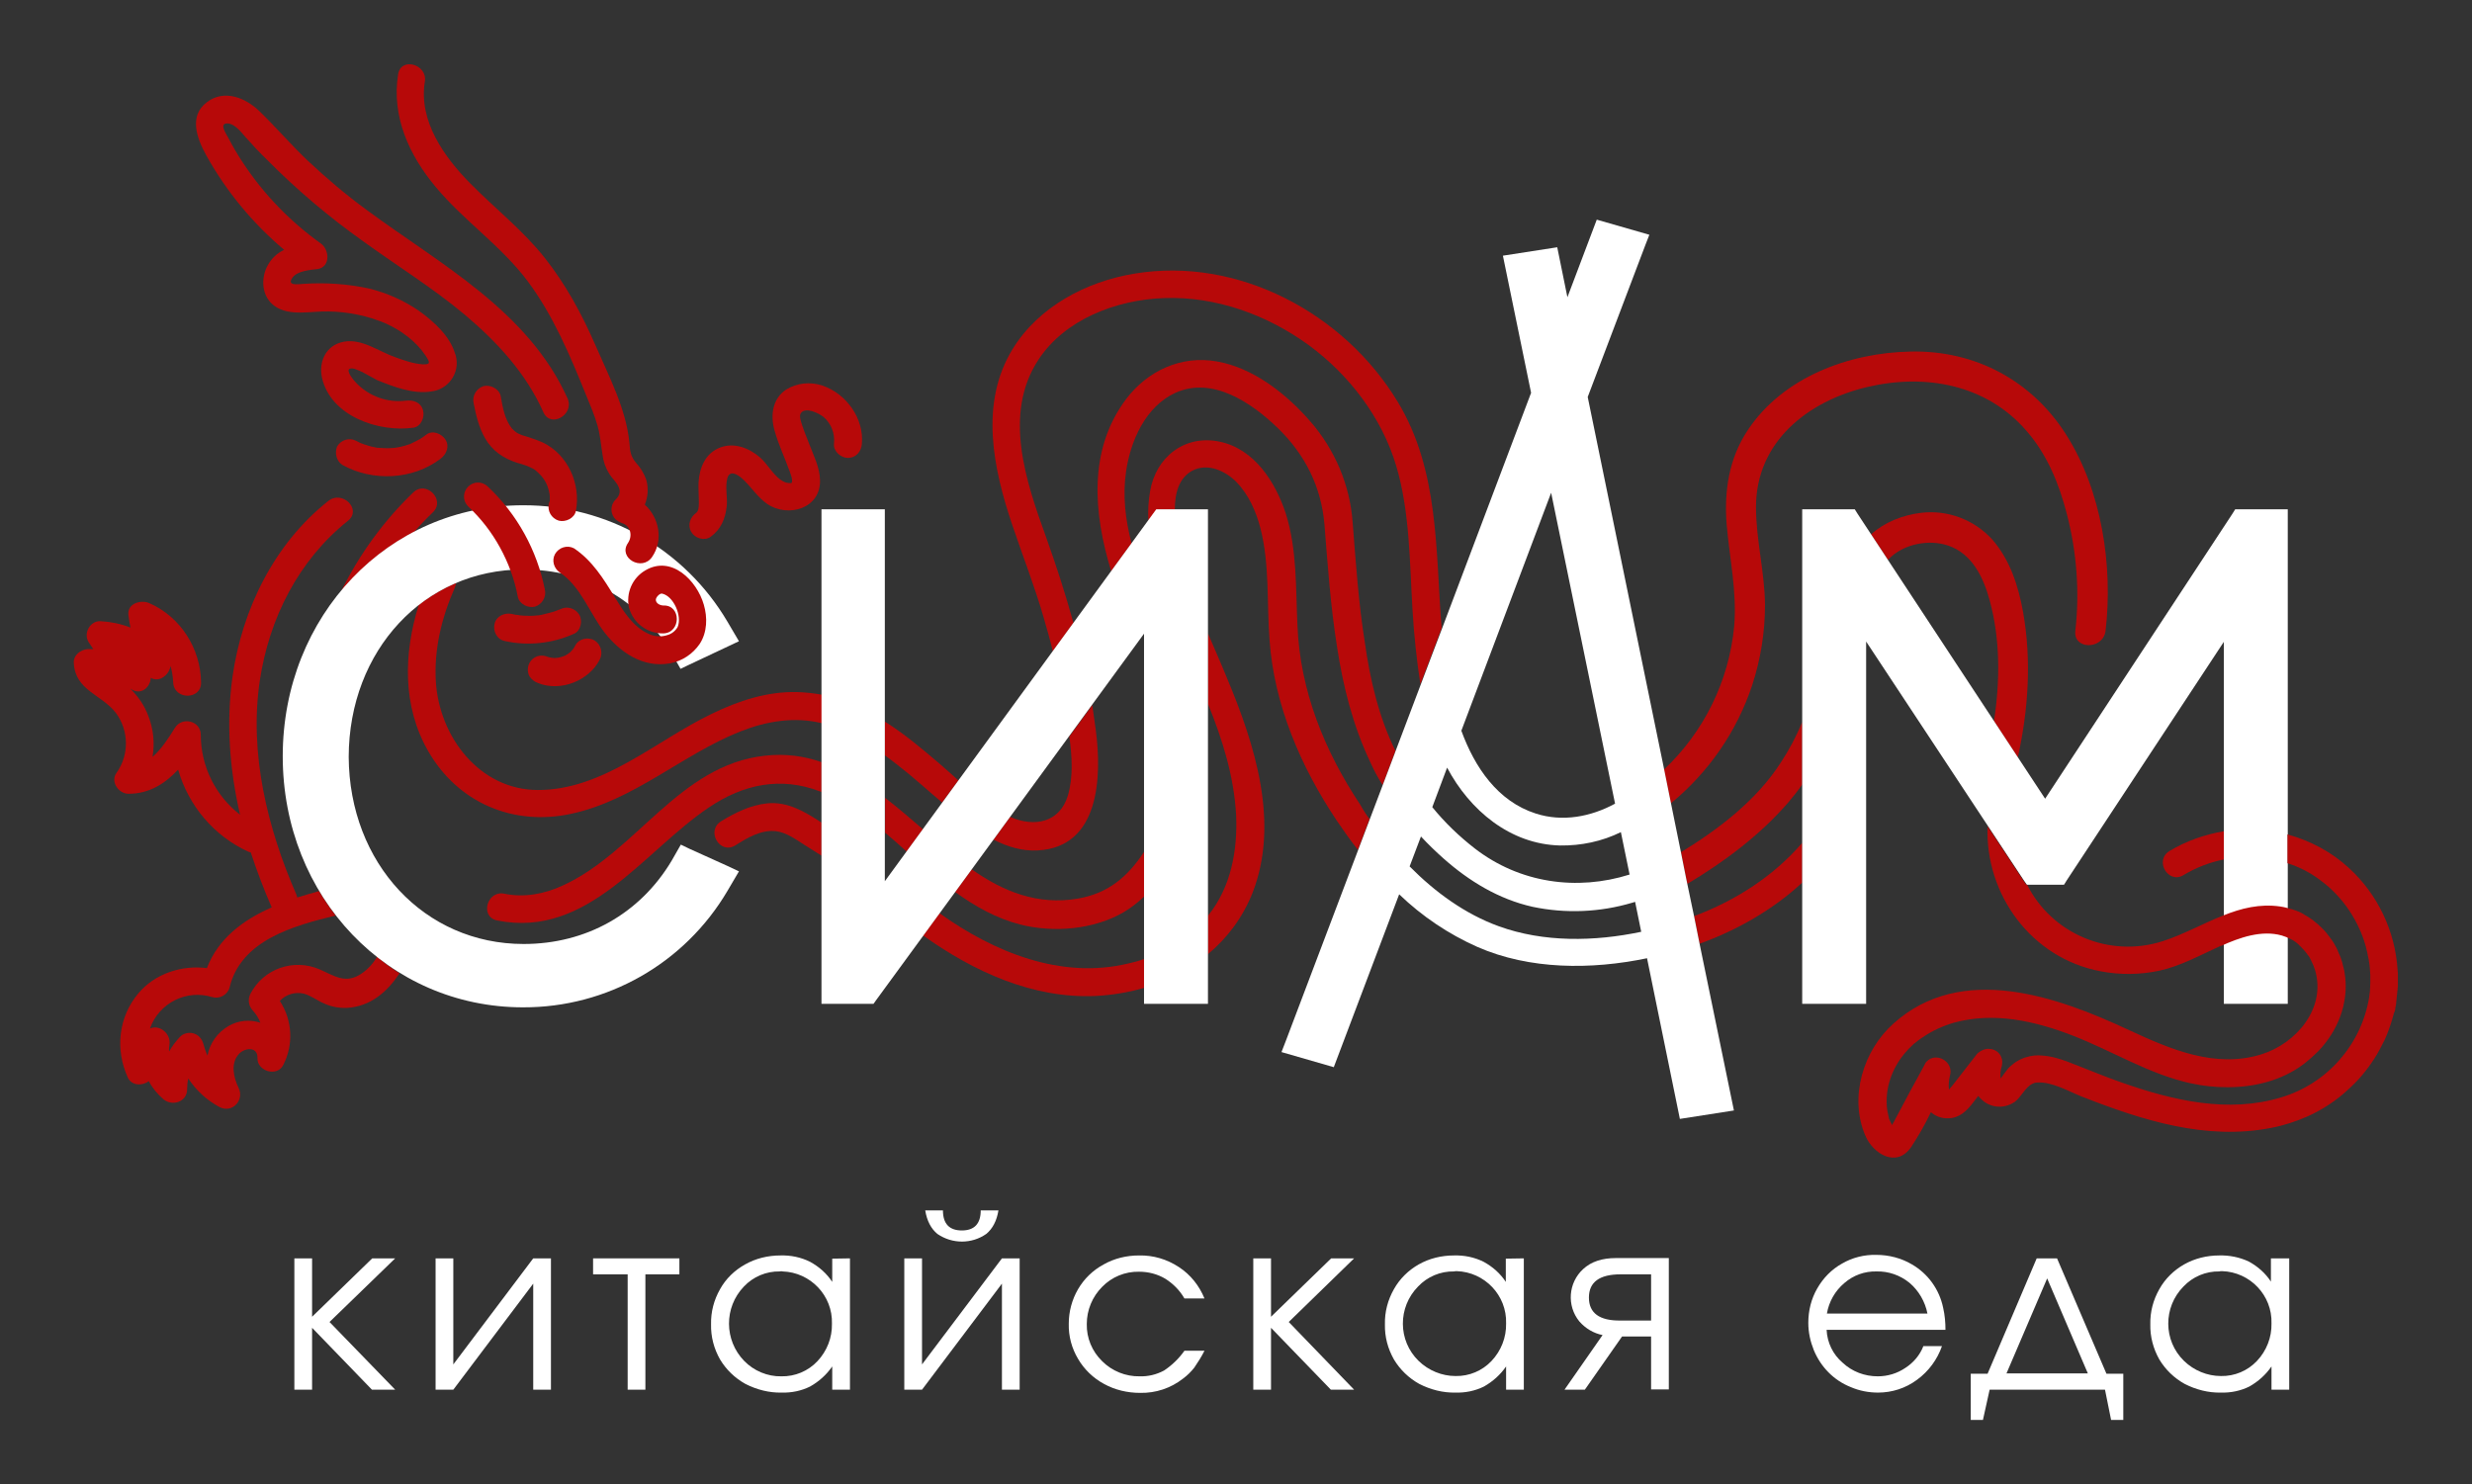 <?xml version="1.0" encoding="UTF-8"?> <!-- Generator: Adobe Illustrator 25.4.1, SVG Export Plug-In . SVG Version: 6.00 Build 0) --> <svg xmlns="http://www.w3.org/2000/svg" xmlns:xlink="http://www.w3.org/1999/xlink" id="Слой_1" x="0px" y="0px" viewBox="0 0 850.7 510.8" style="enable-background:new 0 0 850.7 510.8;" xml:space="preserve"><rect x="0" y="0" width="850.7" height="510.8" fill="#333333" stroke="none"/> <style type="text/css"> .st0{fill:#FFFFFF;} .st1{fill:#B70909;} </style> <path class="st0" d="M101.3,433.1h6.1v20.1l20.7-20.1h7.9l-22.6,21.9l22.6,23.3h-8L107.4,457v21.3h-6.1V433.1z"></path> <path class="st0" d="M183.5,433.1h6.1v45.2h-6.1v-36.5L156,478.3h-6.1v-45.2h6.1v36.5L183.5,433.1z"></path> <path class="st0" d="M233.8,438.6h-11.7v39.7h-6.1v-39.7h-11.9v-5.5h29.7L233.8,438.6z"></path> <path class="st0" d="M292.5,433.1v45.2h-6.1v-8c-2,2.9-4.6,5.2-7.6,6.9c-3,1.5-6.4,2.2-9.8,2.1c-4.3,0.1-8.6-1-12.5-3 c-3.6-2-6.6-4.9-8.7-8.4c-2.1-3.7-3.2-7.8-3.1-12.1c-0.1-4.3,1-8.4,3.1-12.1c2-3.6,5-6.5,8.6-8.5c3.7-2.1,7.9-3.1,12.2-3.1 c3.5-0.1,7,0.6,10.2,2.2c3.1,1.7,5.7,4,7.6,6.9v-8L292.5,433.1z M268.4,437.6c-4.7-0.1-9.2,1.8-12.4,5.2c-6.9,7.2-6.8,18.5,0.1,25.6 c3.3,3.4,8,5.4,12.8,5.3c4.7,0.1,9.2-1.8,12.4-5.2c3.3-3.5,5.1-8.1,5-12.9c0.3-9.7-7.4-17.7-17-18 C269,437.5,268.7,437.5,268.4,437.6L268.4,437.6z"></path> <path class="st0" d="M344.8,433.1h6.1v45.2h-6.1v-36.5l-27.5,36.5h-6.1v-45.2h6.1v36.5L344.8,433.1z M318.4,416.6h6.1 c0,4.6,2.2,6.9,6.5,6.9c4.3,0,6.5-2.3,6.5-6.9h6.1c-0.6,3.6-2,6.3-4.2,8.1c-5,3.5-11.7,3.5-16.8,0 C320.4,422.9,319,420.2,318.4,416.6z"></path> <path class="st0" d="M407.6,464.9h6.9c-1,2-2.2,3.9-3.5,5.8c-1.1,1.4-2.4,2.7-3.9,3.8c-4.2,3.3-9.4,5-14.7,4.9 c-4.4,0-8.7-1-12.5-3.1c-3.7-2-6.8-5-8.9-8.6c-2.2-3.7-3.3-7.8-3.2-12.1c0-4.2,1.1-8.3,3.2-11.9c2.1-3.6,5.1-6.5,8.8-8.5 c3.7-2.1,7.9-3.1,12.2-3.1c4.9-0.1,9.6,1.3,13.7,4c4,2.6,7,6.4,8.8,10.8h-6.9c-1.6-2.8-3.9-5.1-6.6-6.8c-2.7-1.6-5.8-2.4-9-2.4 c-4.8-0.1-9.4,1.8-12.7,5.2c-3.4,3.4-5.3,8-5.3,12.8c-0.1,4.8,1.8,9.4,5.3,12.8c3.4,3.4,8.1,5.3,12.9,5.2c2.9,0.1,5.8-0.6,8.4-2 C403.3,469.9,405.7,467.6,407.6,464.9z"></path> <path class="st0" d="M431.3,433.1h6.1v20.1l20.7-20.1h7.9l-22.5,21.9l22.5,23.3h-8L437.4,457v21.3h-6.1V433.1z"></path> <path class="st0" d="M524.4,433.1v45.2h-6.1v-8c-2,2.9-4.6,5.2-7.6,6.9c-3,1.5-6.4,2.2-9.8,2.1c-4.3,0.1-8.6-1-12.5-3 c-3.6-2-6.6-4.9-8.7-8.4c-2.1-3.7-3.2-7.8-3.1-12.1c-0.1-4.3,1-8.4,3.1-12.1c2-3.6,5-6.5,8.5-8.5c3.7-2.1,7.9-3.1,12.2-3.1 c3.5-0.1,7,0.6,10.2,2.2c3.1,1.7,5.7,4,7.6,6.9v-8L524.4,433.1z M500.4,437.6c-4.7-0.1-9.2,1.8-12.4,5.2c-7,7.1-7,18.6,0.2,25.6 c3.4,3.3,8,5.2,12.7,5.2c4.7,0.1,9.2-1.8,12.4-5.2c3.3-3.5,5.1-8.1,5-12.9c0.3-9.7-7.4-17.7-17-18 C501,437.5,500.7,437.5,500.4,437.6L500.4,437.6z"></path> <path class="st0" d="M558.2,460l-12.8,18.3h-7l13.1-18.8c-3.1-0.6-5.9-2.3-8-4.7c-4.4-5.4-3.8-13.3,1.3-18c2.8-2.6,6.6-3.8,11.3-3.8 h18.2v45.2h-6.1V460H558.2z M568.2,454.5v-15.9h-10.5c-7.3,0-10.9,2.7-10.9,8c0,5.3,3.6,8,10.9,7.9L568.2,454.5z"></path> <path class="st0" d="M669.5,457.7h-40.9c0.2,4.4,2.2,8.5,5.5,11.3c3.3,3.1,7.6,4.7,12.1,4.7c3.4,0,6.7-1,9.5-2.9 c2.8-1.8,5-4.4,6.2-7.5h6.4c-1.6,4.6-4.6,8.7-8.6,11.6c-3.9,2.9-8.6,4.4-13.4,4.4c-3.2,0-6.4-0.6-9.4-1.9 c-5.8-2.3-10.3-6.9-12.7-12.7c-1.2-3-1.9-6.1-1.9-9.4c0-4.2,1-8.3,3.1-11.9c2-3.5,4.9-6.5,8.5-8.5c3.6-2.1,7.7-3.1,11.8-3 c4.3,0,8.6,1.1,12.3,3.3c5.5,3.2,9.4,8.6,10.7,14.9C669.3,452.7,669.5,455.2,669.5,457.7z M628.7,452.1h34.6 c-0.8-4.1-3-7.9-6.2-10.6c-3.2-2.6-7.2-4-11.3-3.9c-4.1-0.1-8,1.3-11.1,4C631.5,444.3,629.4,448,628.7,452.1z"></path> <path class="st0" d="M724.4,478.3h-39.7l-2.3,10.4h-4.2v-15.9h5.8l16.9-39.7h7l17,39.7h5.8v15.9h-4.2L724.4,478.3z M718.5,472.7 l-14-32.7l-14,32.7H718.5z"></path> <path class="st0" d="M787.8,433.1v45.2h-6.1v-8c-2,2.9-4.6,5.2-7.6,6.9c-3,1.5-6.4,2.2-9.8,2.1c-4.3,0.1-8.6-1-12.5-3 c-3.6-2-6.6-4.9-8.7-8.4c-2.1-3.7-3.2-7.9-3.1-12.1c-0.1-4.3,1-8.4,3.1-12.1c2-3.6,5-6.5,8.5-8.5c3.7-2.1,7.9-3.1,12.1-3.1 c3.5-0.1,7,0.6,10.2,2.1c3.1,1.7,5.7,4,7.6,6.9v-8L787.8,433.1z M763.8,437.6c-4.7-0.1-9.2,1.8-12.4,5.2c-7,7.1-7,18.6,0.2,25.6 c3.4,3.3,8,5.2,12.7,5.2c4.7,0.1,9.2-1.8,12.4-5.2c3.3-3.5,5.1-8.1,5-12.9c0.3-9.7-7.4-17.7-17-18 C764.3,437.5,764,437.5,763.8,437.6L763.8,437.6z"></path> <path class="st1" d="M117.8,160c10.4,5.8,24.2,5.2,33.8-2.1c2-1.5,3.2-4.2,1.7-6.6c-1.3-2-4.4-3.4-6.6-1.7c-0.9,0.7-1.9,1.4-2.9,1.9 c-0.6,0.3-1.2,0.6-1.8,0.9l-0.4,0.2l-0.4,0.2c-1.1,0.4-2.2,0.7-3.4,1c-0.6,0.1-1.1,0.2-1.7,0.3l0,0l-1.1,0.1c-1.2,0.1-2.3,0.1-3.5,0 c-0.5,0-1.1-0.1-1.6-0.1h-0.2l-0.9-0.2c-1.2-0.2-2.4-0.6-3.6-1l-0.8-0.3l0,0h-0.1c-0.6-0.3-1.2-0.6-1.8-0.9c-2.3-1.2-5.2-0.3-6.5,2 C115.1,155.9,115.8,158.7,117.8,160L117.8,160z"></path> <path class="st1" d="M149,176.3c-2.3,2.2-4.5,4.5-6.5,6.8c-9.7,5-18.2,12-25.1,20.4c6.2-12.6,14.6-24.2,24.8-34 C146.6,165.2,153.4,172,149,176.3z"></path> <path class="st1" d="M137.5,335c-4.2,6.3-9.9,11.4-18.1,11.9c-2.7,0.1-5.4-0.4-7.8-1.5c-2.4-1-4.5-2.7-7-3.4c-3-0.7-6.2,0.2-8.3,2.5 c4.3,6.6,4.8,14.9,1.2,22c-2.1,4.3-9.1,2.2-8.9-2.4c0.1-4.1-4.6-3.5-6.5-1.2c-2.8,3.2-1.7,8,0,11.5c2.1,4.3-2.2,8.9-6.6,6.6 c-4.3-2.3-8-5.7-10.7-9.8c-0.3,1.2-0.4,2.5-0.4,3.7c0,4.4-5.2,6-8.2,3.4c-2-1.7-3.8-3.9-5-6.2c-2.2,1.7-5.9,1.6-7.2-1.2 c-4.4-9.6-3.3-20.8,3.6-29c5.7-6.8,14.9-9.8,23.6-8.7c3.9-10.2,12.5-16.6,22.3-20.9c-2.7-6.2-5.1-12.5-7.2-18.9 c-0.2-0.1-0.5-0.1-0.7-0.2c-11.9-5.4-20.7-15.8-24.3-28.3c-4.5,4.8-9.9,8.3-17.1,8.3c-3.4,0-6.3-4.2-4.1-7.2 c4.4-6.2,4.3-14.5-0.2-20.6c-4.9-6.4-14-7.7-14.5-17.2c-0.2-2.7,2.3-4.6,4.8-4.8c0.6,0,1.3,0,1.9,0c-0.5-0.8-1.1-1.6-1.6-2.4 c-1.9-3,0.5-7.4,4.1-7.2c3.5,0.2,7,0.9,10.3,2.2c-0.3-1.4-0.5-2.8-0.7-4.3c-0.5-4,4.3-5.4,7.2-4.1c10.7,4.7,17.6,15.5,17.8,27.2 c0.2,6.2-9.4,6.2-9.6,0c-0.1-1.9-0.4-3.8-0.9-5.6c-0.5,3.2-4,5.8-6.8,4.1c-0.2,3.3-3.4,6.2-6.9,3.8l-0.2-0.1 c2.7,2.6,4.9,5.8,6.2,9.3c1.8,4.5,2.3,9.4,1.5,14.2c3.1-2.7,5.6-6.6,7.7-10c2.5-4,8.9-2.4,8.9,2.4c0,10.8,5,20.9,13.5,27.5 C79,264.7,77.8,248.9,80,233c3.3-23.3,14.4-45.9,33-60.6c4.8-3.8,11.6,2.9,6.8,6.8c-17.1,13.6-27.2,33.7-30.4,55.1 c-3.7,25,2.6,50.7,12.6,73.6c0.1,0.3,0.2,0.7,0.3,1c2.5-0.8,5-1.5,7.5-2.2c1.7,2.9,3.7,5.8,5.7,8.4c-14.3,3.5-32.6,8.4-36.5,24.8 c-0.7,2.5-3.4,4-5.9,3.3c-8.9-2.8-18.4,2-21.5,10.8c3.2-1.5,7.4,1.7,6.7,5.7c-0.1,0.7-0.2,1.5-0.1,2.2c1-1.8,2.3-3.5,3.7-5 c0.6-0.6,1.2-1,2-1.2c2.6-0.8,5.2,0.7,6,3.3c0.4,1.5,0.9,3,1.5,4.3c0.8-4.3,3.5-8,7.3-10.2c3.3-1.9,7.2-2.3,10.9-1.1 c-0.6-1.6-1.5-3-2.6-4.2c-1.5-1.6-1.8-3.9-0.8-5.8c4.5-8.6,14.8-12.2,23.7-8.4c5.3,2.3,9,5.2,14.5,1.5c2.2-1.5,4-3.5,5.4-5.8 C132.3,331.5,134.8,333.3,137.5,335z"></path> <path class="st1" d="M746.6,292.9c5.8-3.5,12.2-5.7,18.7-6.8v9.7c-4.9,1-9.6,2.8-13.9,5.4C746.1,304.4,741.3,296.1,746.6,292.9z"></path> <path class="st1" d="M274.5,238.2c2.8,0.1,5.6,0.4,8.3,0.9v9.8c-9.4-2.3-19-0.7-27.9,2.8c-20.2,8-36.7,23.8-58.4,28.4 c-19.9,4.3-38.9-3.8-49.1-21.5c-9-15.6-8.5-33.7-3.3-50.4c3.9-3,8.2-5.6,12.8-7.5c0,0.5-0.2,1-0.4,1.6c-4.5,10.2-7.2,21.2-6.5,32.4 c1.2,18.9,15,37.1,35,37.2c22.5,0.1,40.7-17,59.9-26.2C254.1,241.2,264.1,237.9,274.5,238.2z"></path> <path class="st1" d="M323.5,263c2.1,1.8,4.2,3.7,6.3,5.6l-5.6,7.6c-5.1-4.3-10-8.8-15.3-12.9c-1.5-1.2-3-2.3-4.5-3.4v-11.6 C311.3,252.6,317.4,257.8,323.5,263z"></path> <path class="st1" d="M377.1,251.3c2.1,15.9,1.4,40.3-20,41.4c-5.3,0.3-10.5-1.3-15.2-3.7l5.7-7.8c0,0,0,0,0.1,0 c8.3,3.6,17,1.9,19.8-7.4c1.9-6.5,1.4-13.5,0.5-20.3l7.9-10.8C376.3,245.5,376.7,248.4,377.1,251.3z"></path> <path class="st1" d="M496.1,216.2l-7.3,19.3c-1.3-8.5-2.2-17-2.7-25.5c-1-16.4-0.9-33.8-5.6-49.6c-4.9-16.6-16.2-31.4-30.1-41.6 c-14.4-10.5-32.1-16.9-50-16.2c-16.2,0.6-34,7.3-43.1,21.3c-12.2,18.7-4.2,41.9,2.7,61c3.5,9.8,6.7,19.6,9.4,29.5l-7.1,9.8 c-0.9-3.9-2-7.7-3.1-11.5c-3.1-10.8-7.2-21.2-10.8-31.9c-6.6-19.5-11.4-42,0.1-60.7c8.9-14.5,25.3-23.2,41.8-25.9 c35.7-6,72.3,13.6,90.7,44.1C495.3,161.9,494,189.5,496.1,216.2z"></path> <path class="st1" d="M282.7,262.3v10.3c-0.2-0.1-0.4-0.2-0.5-0.2c-13.5-5.2-26.3-2.5-38.1,5.4c-22.7,15.2-41.7,45.3-73,39 c-6.1-1.2-3.5-10.5,2.5-9.2c6.8,1.4,13.7,0.1,20-2.8c25.3-11.5,40.1-41.5,69.6-44.7C270.2,259.3,276.7,260.2,282.7,262.3z"></path> <path class="st1" d="M317.6,285.4l-5.6,7.7c-2.4-2.2-4.9-4.4-7.4-6.5v-12C309,278,313.3,281.7,317.6,285.4z"></path> <path class="st1" d="M393.7,293.2v15.4c-2.1,2-4.4,3.8-6.9,5.3c-10.4,6.1-24.3,7.2-35.7,4.3c-8.2-2.1-15.5-6.2-22.4-11.2l5.7-7.8 c10.9,7.7,22.7,12.4,36.4,10.1C381.3,307.5,388,301.9,393.7,293.2z"></path> <path class="st1" d="M480.2,258.4l-4.4,11.8c-1.6-2.5-3-5.1-4.2-7.8c-6-12.6-9.4-26.1-11.5-39.9c-2.2-13.9-3.2-27.9-4.3-41.9 c-1.1-13.1-6.7-24.2-16.1-33.3c-8.9-8.6-22.4-17.9-35.2-12.1c-10.3,4.7-15.5,16.6-17,27.2c-1.2,8.2-0.2,16.5,1.9,24.6l-7,9.6 c-6.1-19.9-8-41.7,5.1-59.2c7.4-9.8,19-15.2,31.3-13c12.5,2.2,23.8,11.1,32,20.5c8.6,9.8,13.8,22.1,14.7,35 c1.1,13.8,2,27.6,4.2,41.3C471.5,234,474.5,246.8,480.2,258.4z"></path> <path class="st1" d="M282.7,283.1v11.4c-1.9-1.2-3.8-2.4-5.7-3.6c-3-1.9-6.2-4.3-9.8-4.8c-5.1-0.7-10.1,2.3-14.2,4.9 c-5.3,3.2-10.1-5-4.9-8.3c4.9-3,10.1-5.6,15.9-6.2C271.1,275.8,277,279.4,282.7,283.1z"></path> <path class="st1" d="M393.7,330.1v9.9c-5.4,1.6-11.1,2.5-16.8,2.8c-21.6,0.9-41.8-8.4-59.2-20.8l5.6-7.7 c18.7,13.4,41.9,22.9,65,17.3C390.2,331.2,392,330.7,393.7,330.1z"></path> <path class="st1" d="M422.3,233.5c9.5,22.7,18.2,49.7,8.7,73.9c-3.4,8.5-8.7,15.5-15.3,21v-13.2c0.1-0.1,0.2-0.2,0.3-0.4 c7.6-9.6,9.9-22,9.4-34.1c-0.7-13.5-4.7-26.1-9.7-38.5V218C417.9,223.2,420.2,228.3,422.3,233.5z"></path> <path class="st1" d="M471.3,281.9l-4,10.6c-2.6-3.3-5-6.7-7.3-10.1c-12.3-18.4-21.5-39.7-23.1-62c-1-12.9,0.1-26.2-3.2-38.8 c-1.5-5.7-4-11.3-8.1-15.6c-3.8-3.9-10-6.8-15.3-4c-4.6,2.5-6,7.7-6,13.4h-6.2l-1.1,1.5l-1.8,2.5v0c-0.2-3.5,0-7,0.6-10.4 c2-11.7,11.9-19.5,23.9-17c12,2.5,19.3,14,22.8,24.8c3.9,12.4,3.4,25.7,4,38.5c0.9,22.4,9.3,43.2,21.7,61.8 C469,278.6,470.1,280.3,471.3,281.9z"></path> <path class="st1" d="M620.2,290.1v13.7c-10.1,9.3-22.3,16.3-35.3,21l-1.9-9.5C597.2,310,610.3,301.6,620.2,290.1z"></path> <path class="st1" d="M612.8,262.5c2.9-4.4,5.4-9.1,7.4-14V270c-1.5,2.2-3.2,4.3-4.9,6.3c-9.7,11.2-21.9,20.3-34.6,27.9l-0.4-1.7 l-1.8-9.2C591.6,285.3,604.5,275.4,612.8,262.5z"></path> <path class="st1" d="M694.4,260.7l-8.2-12.5c2.1-13.8,2.2-28.2-1.5-41.6c-2.1-7.8-6-16-14.2-18.8c-6.7-2.3-15.4-0.6-20.4,4.5 c-0.1,0.1-0.3,0.3-0.4,0.4l-5.8-8.8c4.7-4.2,10.8-6.6,17.2-7.4c9.2-1.1,18.4,2.4,24.6,9.3c6,6.9,8.9,15.9,10.5,24.8 C699.2,227.4,698,244.4,694.4,260.7z"></path> <path class="st1" d="M724.6,217.1c-0.8,6.6-11.2,6.6-10.4,0c1.5-13.4,0.5-27-2.9-40.1c-2.7-10.5-6.8-20.6-14-28.8 c-13.8-15.9-34.7-19.7-54.7-15c-20.4,4.8-38.3,18.8-38.3,41.3c0,11.3,3,22.4,3.1,33.7c0,9.4-1.5,18.7-4.4,27.6 c-5.3,16-15,30-28,40.7l-0.4-2.1l-2-9.5c13.7-12.9,22.4-30.4,24.2-49.4c1-11.8-1.6-23.3-2.6-35c-0.9-11.5,0.8-22.8,7.3-32.5 c12.1-18.2,34.8-26.6,56-27c22.2-0.5,41.8,10,53.6,28.7C723.3,168.9,727.2,194.8,724.6,217.1z"></path> <polygon class="st0" points="783.8,175.3 771.1,175.3 769.2,175.3 768.2,176.9 703.8,274.9 639.3,176.9 638.3,175.3 636.4,175.3 623.8,175.3 620.2,175.3 620.2,178.9 620.2,342 620.2,345.5 623.8,345.5 638.7,345.5 642.2,345.5 642.2,342 642.2,220.8 696.4,302.9 697.5,304.5 699.4,304.5 708.3,304.5 710.3,304.5 711.3,302.9 765.3,220.9 765.3,342 765.3,345.5 768.8,345.5 783.8,345.5 787.3,345.5 787.3,342 787.3,178.9 787.3,175.3 "></polygon> <path class="st1" d="M824.2,347.7c0.1-0.2,0.1-0.5,0.1-0.7c0.1-0.3,0.1-0.7,0.2-1c0.1-0.3,0.1-0.6,0.1-0.9c0-0.3,0.1-0.6,0.1-0.9 c0-0.3,0.1-0.7,0.1-1c0-0.3,0.1-0.5,0.1-0.8c0-0.4,0.1-0.7,0.1-1.1c0-0.2,0-0.4,0.1-0.6c0-0.4,0-0.8,0.1-1.2c0-0.2,0-0.3,0-0.5 c0-0.4,0-0.9,0-1.3c0-0.1,0-0.3,0-0.4c0-0.5,0-1,0-1.4c0-0.1,0-0.2,0-0.3c0-0.5,0-1-0.1-1.6c0,0,0-0.1,0-0.1 c-0.8-13.3-6.8-26.1-16.8-35.2c-6.1-5.6-13.4-9.4-21.1-11.5v9.9c3.8,1.2,7.4,3,10.7,5.4c1.6,1.2,3.2,2.4,4.6,3.8c0,0,0,0,0,0 c3.7,3.5,6.7,7.7,8.9,12.2c0,0,0,0,0,0c1.5,3,2.6,6.2,3.3,9.5c0,0,0,0.1,0,0.1c0.2,0.8,0.3,1.6,0.5,2.4c0,0,0,0,0,0.1 c0.3,1.6,0.4,3.3,0.5,4.9c0,0,0,0.1,0,0.1c0,0.8,0,1.6,0,2.4c0,0.1,0,0.2,0,0.3c0,0.8-0.1,1.5-0.1,2.3c0,0.1,0,0.2,0,0.3 c-0.1,0.8-0.2,1.6-0.3,2.4c-2.7,16.3-14.5,29.7-30.3,34.4c-18.1,5.5-37.1,1.1-54.5-5c-5.2-1.8-10.3-3.9-15.4-5.9c-2.5-1-5-2-7.6-2.7 c-1.5-0.4-3.1-0.7-4.7-0.8c-1.8-0.2-3.6,0-5.3,0.5c-2.2,0.6-4.2,1.8-5.9,3.4c-0.3,0.3-0.6,0.6-0.8,0.9c-0.8,1-1.5,2-2.3,3.1 c-0.2-1.4-0.1-2.9,0.4-4.3c0.2-1.1,0.2-2-0.1-2.8c-0.6-1.9-2.3-3-4.2-3.1c-0.3,0-0.5,0-0.8,0c-0.8,0.1-1.6,0.4-2.4,0.9 c-0.5,0.3-1,0.7-1.4,1.3c-2.6,3.3-5.1,6.6-7.7,9.9c-0.2,0.3-0.5,0.6-0.8,1c-0.3,0.3-0.6,0.6-0.8,1c0,0,0,0,0-0.1 c-0.2-1.7,0-3.4,0.4-5c0,0,0,0,0,0c0.9-3.5-2.3-6.3-5.3-6c0,0-0.1,0-0.1,0c-1,0.1-2,0.6-2.8,1.5c-0.2,0.2-0.4,0.5-0.5,0.8 c-1.7,3.1-3.3,6.2-5,9.2c-1.9,3.6-3.8,7.1-5.7,10.7c-0.1,0.1-0.3,0.5-0.5,0.9c0,0,0,0.1-0.1,0.1c-0.4-0.9-0.9-1.8-1-2.1 c-0.1-0.4-0.2-0.9-0.3-1.4c-0.1-0.5-0.2-1-0.3-1.4c-0.3-2-0.3-3.9-0.1-5.9c0.8-6.9,4.3-12.7,9.2-17.1c0.1-0.1,0.3-0.2,0.4-0.3 c0.9-0.7,1.7-1.4,2.7-2c3.2-2.2,6.9-3.9,10.7-5c13.7-3.8,27.9-0.6,40.8,4.4c13.7,5.3,26.5,13.4,40.9,16.5c0,0,0.1,0,0.1,0 c4,0.9,8.2,1.3,12.4,1.3c9.3,0,18.6-2.3,26.1-7.9c1.8-1.4,3.5-2.9,5.1-4.5c0.1-0.1,0.1-0.1,0.2-0.2c3.2-3.4,5.7-7.3,7.3-11.6 c0.4-1,0.7-2.1,1-3.2c0.1-0.3,0.2-0.6,0.2-0.9c0.8-3.5,1-7.1,0.4-10.8c0,0,0,0,0,0c-0.1-0.7-0.2-1.4-0.4-2c-0.1-0.3-0.1-0.5-0.2-0.8 c-0.1-0.4-0.2-0.8-0.3-1.2c-0.1-0.3-0.2-0.6-0.3-0.9c-0.1-0.4-0.2-0.7-0.4-1.1c-0.1-0.3-0.2-0.6-0.4-0.9c-0.1-0.3-0.3-0.7-0.4-1 c-0.1-0.3-0.3-0.6-0.4-0.9c-0.2-0.3-0.3-0.6-0.5-0.9c-0.2-0.3-0.3-0.6-0.5-0.9c-0.2-0.3-0.4-0.6-0.6-0.9c-0.2-0.3-0.4-0.5-0.6-0.8 c-0.2-0.3-0.4-0.6-0.6-0.8c-0.2-0.3-0.4-0.5-0.6-0.8c-0.2-0.3-0.5-0.5-0.7-0.8c-0.2-0.2-0.4-0.5-0.7-0.7c-0.2-0.3-0.5-0.5-0.8-0.8 c-0.2-0.2-0.5-0.4-0.7-0.7c-0.3-0.2-0.6-0.5-0.9-0.7c-0.2-0.2-0.5-0.4-0.7-0.6c-0.3-0.2-0.6-0.5-1-0.7c-0.2-0.2-0.5-0.3-0.7-0.5 c-0.4-0.2-0.8-0.5-1.2-0.7c-0.2-0.1-0.4-0.2-0.6-0.4c-1.2-0.7-2.5-1.2-3.8-1.6c-0.1,0-0.3-0.1-0.4-0.1c-0.5-0.1-0.9-0.3-1.4-0.4v0 c-0.8-0.2-1.6-0.4-2.4-0.5c-7-1-13.4,0.6-19.6,3.1v0c-6.9,2.7-13.6,6.5-20.7,8.8c-18.5,6-38.3-2.5-46.8-19.4h-0.3l-1.1-1.6 l-12.2-18.5c-0.9,23.4,15,45.4,38.9,49.9c6.7,1.3,13.6,1.2,20.2-0.2c7.3-1.6,14-5.3,20.8-8.4c0.1-0.1,0.3-0.1,0.4-0.2c0,0,0,0,0,0.1 c6.4-2.9,14-5.6,21-3.6c1,0.3,2,0.7,3,1.2c0,0,0,0,0,0c0.3,0.2,0.6,0.3,0.9,0.5c0.1,0.1,0.2,0.1,0.3,0.2c0.5,0.3,0.9,0.6,1.3,1 c0.1,0.1,0.3,0.2,0.4,0.4c0.3,0.3,0.7,0.6,1,1c0.2,0.2,0.3,0.3,0.5,0.5c0.2,0.2,0.4,0.5,0.6,0.7c0.2,0.3,0.5,0.6,0.7,0.9 c0.1,0.2,0.2,0.4,0.4,0.5c0.3,0.4,0.5,0.8,0.7,1.2c0.1,0.1,0.1,0.3,0.2,0.4c0.2,0.5,0.5,1,0.7,1.5c0,0.1,0,0.1,0.1,0.2 c0.2,0.6,0.4,1.1,0.6,1.7c3.9,13.1-6.5,25.3-18.5,29c-15.8,4.9-31.2-1.7-45.4-8.3c-24.8-11.6-57.7-23.4-81.2-2.3 c-10.4,9.3-15.3,25.3-9.7,38.5c0,0,0,0,0,0c0,0,0,0,0,0c2.7,6.4,10.8,11.3,15.8,4c2.5-3.8,4.8-7.8,6.8-12c1.6,1.4,3.7,2.2,5.9,2.1 l0,0h0c3.9,0,6.5-2.6,8.7-5.5l1.7-2.2c0.2,0.3,0.5,0.6,0.8,0.9c0,0,0,0,0.1,0.1c3,3.1,7.8,3.6,11.4,1.2c0.1,0,0.1-0.1,0.2-0.1 c2.4-1.8,3.7-5.3,6.4-6.4c0.4-0.2,0.8-0.3,1.3-0.3c5.1-0.4,11,3.1,15.6,4.9c20.7,8.1,42.6,15.1,65,10.7c4.3-0.8,8.5-2.2,12.4-3.9 c4.5-2,8.6-4.6,12.3-7.7c1.4-1.2,2.7-2.4,4-3.7c1.7-1.7,3.3-3.6,4.7-5.5c1.4-1.9,2.8-4,3.9-6.1c0.6-1.1,1.1-2.2,1.7-3.3 c1-2.2,1.9-4.6,2.6-7c0.2-0.6,0.3-1.2,0.5-1.7c0-0.2,0.1-0.4,0.1-0.6C824,348.5,824.1,348.1,824.2,347.7z"></path> <polygon class="st0" points="412.2,175.3 399.7,175.3 397.9,175.3 396.8,176.8 304.5,303.3 304.5,178.9 304.5,175.3 301,175.3 286.3,175.3 282.7,175.3 282.7,178.9 282.7,342 282.7,345.5 286.3,345.5 298.8,345.5 300.6,345.5 301.6,344.1 393.7,218.1 393.7,342 393.7,345.5 397.3,345.5 412.2,345.5 415.7,345.5 415.7,342 415.7,178.9 415.7,175.3 "></polygon> <path class="st0" d="M237.2,292.1l-2.9-1.4l-1.6,2.8l-1.6,2.8c-10.9,18.2-29.4,28.6-50.9,28.6c-34.1,0-60-27.7-60.2-64.4 c0.1-36.7,26-64.5,60.1-64.5c21.5,0,40.1,10.4,50.9,28.6l1.6,2.8l1.6,2.8l2.9-1.4l13.6-6.4l3.6-1.7l-2-3.4l-2-3.4 c-14.7-24.9-41.4-40.1-70.3-40c-46.4,0-82.7,38-82.7,86.4s36.3,86.4,82.7,86.4c28.9,0.1,55.6-15.1,70.3-40l2-3.4l2-3.4l-3.6-1.7 L237.2,292.1z"></path> <path class="st0" d="M584.9,324.9l-1.9-9.5l-2.7-12.9l-2-10l-3.7-18.2l-2.4-11.9l-25.8-125.7v-0.1l19.8-52.2l1.4-3.6l-18.1-5.2 l-10.1,26.7l0,0l-3.5-17.2l-18.7,2.9l9.7,47.2l0,0l-30.6,81l0,0l-4,10.5l-12,31.7l0,0l-0.4,1.1l-37.5,99l-1.4,3.6l18,5.2l22.5-59.5 l0,0c7.9,7.6,17,13.7,26.9,18.1c18,7.9,39.2,7.9,58.4,3.9l11.3,55.3l18.6-2.9L584.9,324.9z M560.8,301c-18.1,5.7-37.8,3-53.3-9 c-5.4-4.2-10.3-8.9-14.6-14.2l0,0l5.1-13.6l0,0c7.8,14.7,21.7,26.4,38.9,26.8c7.2,0.1,14.4-1.4,20.9-4.6L560.8,301z M533.8,169.6 l22,107c-8.3,4.5-18,6.4-27.3,3.4c-13.1-4.2-21-15.9-25.6-28.5l0,0L533.8,169.6L533.8,169.6z M515.8,318.8 c-11.6-4.2-21.9-11.7-30.7-20.6l0,0l3.9-10.3l0,0c2.5,2.7,5.1,5.2,7.8,7.6c8.8,7.8,19,14,30.6,16.6c11.4,2.4,23.2,1.9,34.3-1.4 l1-0.3l2.1,10.3C548.7,324.1,531.2,324.4,515.8,318.8L515.8,318.8z"></path> <path class="st1" d="M178.2,205.4c0.5,2.5,3.5,4,5.9,3.4c2.5-0.8,4-3.4,3.4-5.9c-2.7-13.5-9.5-25.9-19.6-35.4 c-1.9-1.9-4.9-1.9-6.8,0s-1.9,4.9,0,6.8l0,0c4.4,4.1,8.1,8.9,11,14.2C175,193.8,177.1,199.5,178.2,205.4z"></path> <path class="st1" d="M189,172.9c0,0.1-0.1,0.3-0.1,0.4c-0.6,2.5,0.8,5.1,3.4,5.9c2.3,0.6,5.4-0.8,5.9-3.4 c1.7-9.2-2.7-19.3-11.4-23.5c-2.3-1-4.7-1.8-7.1-2.5c-0.8-0.3-1.5-0.6-2.2-1.1c-0.1-0.1-0.7-0.6-0.7-0.6s-0.6-0.6-0.7-0.7 c-2.4-3.1-3.1-7.1-3.8-11.1c-0.5-2.5-3.6-4-5.9-3.4c-2.5,0.8-4,3.4-3.4,5.9c0.8,4.1,1.8,8.3,3.9,12c2.5,4.4,6.4,7,11.1,8.5 c1.9,0.5,3.7,1.1,5.4,2c0.6,0.3,1.2,0.8,1.7,1.3c0.4,0.4,0.7,0.7,1.1,1.1c0.1,0.1,0.4,0.6,0.5,0.6c1,1.3,1.7,2.7,2.1,4.3 c0.1,0.4,0.2,0.9,0.3,1.3c0,0.1,0.1,1,0.1,1c0,0.5,0,1,0,1.6C189,172.8,189,172.9,189,172.9z"></path> <path class="st1" d="M222.1,196.3c-4.5,2.6-6.8,7.9-5.6,13c1.5,5.2,6.3,8.8,11.8,8.7c6.1-0.2,6.2-9.8,0-9.6c-1.2,0-2.7-0.8-2.6-2.1 c0.1-0.8,1.3-2.1,2.1-2c4,0.8,7,7.7,5.4,11.5c-0.8,1.4-2.1,2.4-3.6,2.8c-2.1,0.7-4.5,0.5-6.5-0.5c-5.3-2.4-8.6-7.8-11.5-12.5 c-3.9-6.4-7.8-12.7-14.1-16.9c-2.3-1.2-5.2-0.3-6.5,2c-1.2,2.2-0.4,4.9,1.6,6.3c7.2,4.8,10.2,13.8,15.3,20.5 c5.4,7,13.4,12.5,22.7,10.8c4.2-0.8,7.8-3.2,10.2-6.7c2.6-4,2.7-9.1,1.4-13.5C239.8,199.8,231.1,191,222.1,196.3z"></path> <path class="st1" d="M283,132.7c-4.2-1.4-8.8-0.9-12.5,1.4c-4.7,3.2-5.4,8.8-4,13.9c1.3,4.8,3.5,9.4,5.2,14.1 c0.3,0.9,1.4,3.4,0.6,4.2c-0.8,0-1.6-0.1-2.3-0.4c-3.5-1.5-5.6-6-8.5-8.5c-3.7-3.2-8.8-5.2-13.6-3.4c-5.1,1.9-7.2,6.9-7.5,12 c-0.1,2.2,0.1,4.3,0.1,6.5c0,1,0.1,3.3-0.9,4c-2.1,1.5-3.1,4.2-1.7,6.6c1.2,2.1,4.4,3.2,6.6,1.7c3.6-2.6,5.1-6.2,5.6-10.6 c0.3-3.1-0.6-6.5,0.2-9.6c0.8-2.9,3.4-1.4,5.1,0.1c3.1,2.8,5.2,6.4,8.7,8.8c7.2,4.8,18.4,1.5,18.1-8.3c-0.1-4.4-2.3-8.6-3.8-12.6 c-0.8-2.1-1.7-4.2-2.4-6.4c-0.3-1-1.1-3-0.4-4c1.6-2.3,6.3,0.1,7.8,1.3c2.7,2.3,4,5.8,3.6,9.3c-0.2,2.6,2.4,4.8,4.8,4.8 c2.8,0,4.6-2.2,4.8-4.8C297.4,144.1,291.3,135.5,283,132.7z"></path> <path class="st1" d="M197.6,218.1c2.3-1,3-4.6,1.7-6.6c-1.4-2.2-4.2-3-6.5-1.8h0.1h-0.1c0,0,0,0-0.1,0l-0.2,0.1l-0.3,0.1l-1,0.4 c-0.8,0.3-1.6,0.5-2.4,0.7s-1.6,0.4-2.4,0.6c-0.4,0.1-0.7,0.1-1.1,0.2c1.3,0,0,0-0.3,0c-1.6,0.2-3.2,0.2-4.9,0.1l-1.1-0.1l-0.6-0.1 c-0.3-0.1-0.6-0.1-0.9-0.1l-1.4-0.3c-2.4-0.5-5.3,0.7-5.9,3.4c-0.6,2.4,0.7,5.3,3.4,5.9C181.6,222.4,190.1,221.5,197.6,218.1z"></path> <path class="st1" d="M204.6,220.4c-2.2-1.2-5.3-0.7-6.6,1.7c-0.2,0.3-0.3,0.6-0.5,0.9c-0.1,0.1-0.1,0.2-0.2,0.3 c-0.4,0.4-0.7,0.8-1.1,1.2l-0.1,0.1c-0.2,0.1-0.5,0.3-0.7,0.5c-0.4,0.3-0.9,0.5-1.3,0.7c-0.7,0.3-1.5,0.5-2.2,0.6 c-0.7,0.1-1.3,0.1-2,0c-0.7-0.1-1.5-0.3-2.2-0.6c-2.6-0.7-5.2,0.8-5.9,3.4c-0.3,1.2-0.2,2.6,0.5,3.7c0.7,1,1.7,1.8,2.9,2.2 c7.7,3.1,17.5-0.8,21.2-8.1C207.6,224.7,206.8,221.8,204.6,220.4z"></path> <path class="st1" d="M144.2,107c-5.2-3.6-11.1-6.2-17.2-7.7c-7.4-1.6-15-2.1-22.6-1.6c-1.8,0.1-5.9,0.8-3.7-2.2 c1.7-2.3,6.1-2.6,8.6-2.9c4.5-0.7,4.1-6.7,1.1-8.8c-10.6-7.6-19.7-17-26.8-27.8c-1.8-2.7-3.5-5.6-5-8.5c-0.8-1.5-3.4-5.2-0.2-5 c2.4,0.1,4.6,3,6.1,4.7c2.4,2.7,4.8,5.3,7.4,7.8c10.2,10.3,21.2,19.6,33,28c11.6,8.4,23.9,16,34.9,25.2 c11.2,9.4,21.2,20.2,27.2,33.7c2.5,5.6,10.8,0.8,8.3-4.8c-13.6-30.2-43.9-46.2-69.2-64.9c-7.1-5.2-13.8-10.9-20.2-16.9 c-5.8-5.5-11-11.6-16.7-17.1c-4.8-4.6-12-7.5-17.9-3.1c-6.5,4.8-3.5,12.6-0.3,18.4c6.9,12.4,16,23.4,26.8,32.5 c-2.4,1.1-4.3,2.9-5.6,5.2c-2.6,4.6-2.2,11,2.4,14.2c5.2,3.6,12.6,1.6,18.5,1.8c6.7,0.1,13.4,1.5,19.6,4.1c5.3,2.4,10.4,6.1,13.7,11 c1.5,2.3,2,3.2-0.9,3.1c-3.2-0.2-6.6-1.4-9.6-2.5c-5.5-1.9-11.3-6.4-17.5-5.3s-8.8,6.8-7.6,12.4c3,13.3,19.6,18.9,31.5,17.2 c2.6-0.4,3.9-3.6,3.3-5.9c-0.7-2.8-3.3-3.7-5.9-3.4c-6.3,0.8-12.7-1.5-17.1-6.1c-1-1-3.7-4.3-2.2-4.9c1.7-0.8,7.8,3.2,9.3,3.9 c5.7,2.3,12.6,5,18.9,3.9c5.4-0.7,9.2-5.7,8.5-11c-0.1-0.7-0.2-1.3-0.5-2C154.8,115.6,149.2,110.6,144.2,107z"></path> <path class="st1" d="M181.6,96.8c8.8,11.8,14.6,25.6,20.1,39.2c1.4,3.4,2.9,6.9,3.9,10.4s1.2,6.8,1.8,10.4c0.4,3.1,1.8,6.1,3.9,8.4 c1.9,2.3,3,4.4,0.5,6.8c-1.9,1.9-1.8,5,0.1,6.8c0.6,0.5,1.3,0.9,2,1.2c3.1,0.8,3.9,4.4,2.2,6.9c-3.5,5.1,4.8,9.9,8.3,4.8 c4-5.8,2.4-13.6-2.5-18c1.1-2.7,1.3-5.7,0.5-8.6c-0.8-2.2-2-4.2-3.6-5.9c-1.8-2.2-2-4-2.2-6.8c-1.1-11.6-7.1-23-11.7-33.6 s-10.2-20.9-17.4-30c-7.5-9.5-17.1-17-25.6-25.6c-9-9.1-17.9-21.5-15.7-35.1c1-6-8.3-8.6-9.2-2.5c-2.3,14.5,3.8,27.8,12.9,38.7 C159.6,76,172.5,84.6,181.6,96.8z"></path> </svg> 